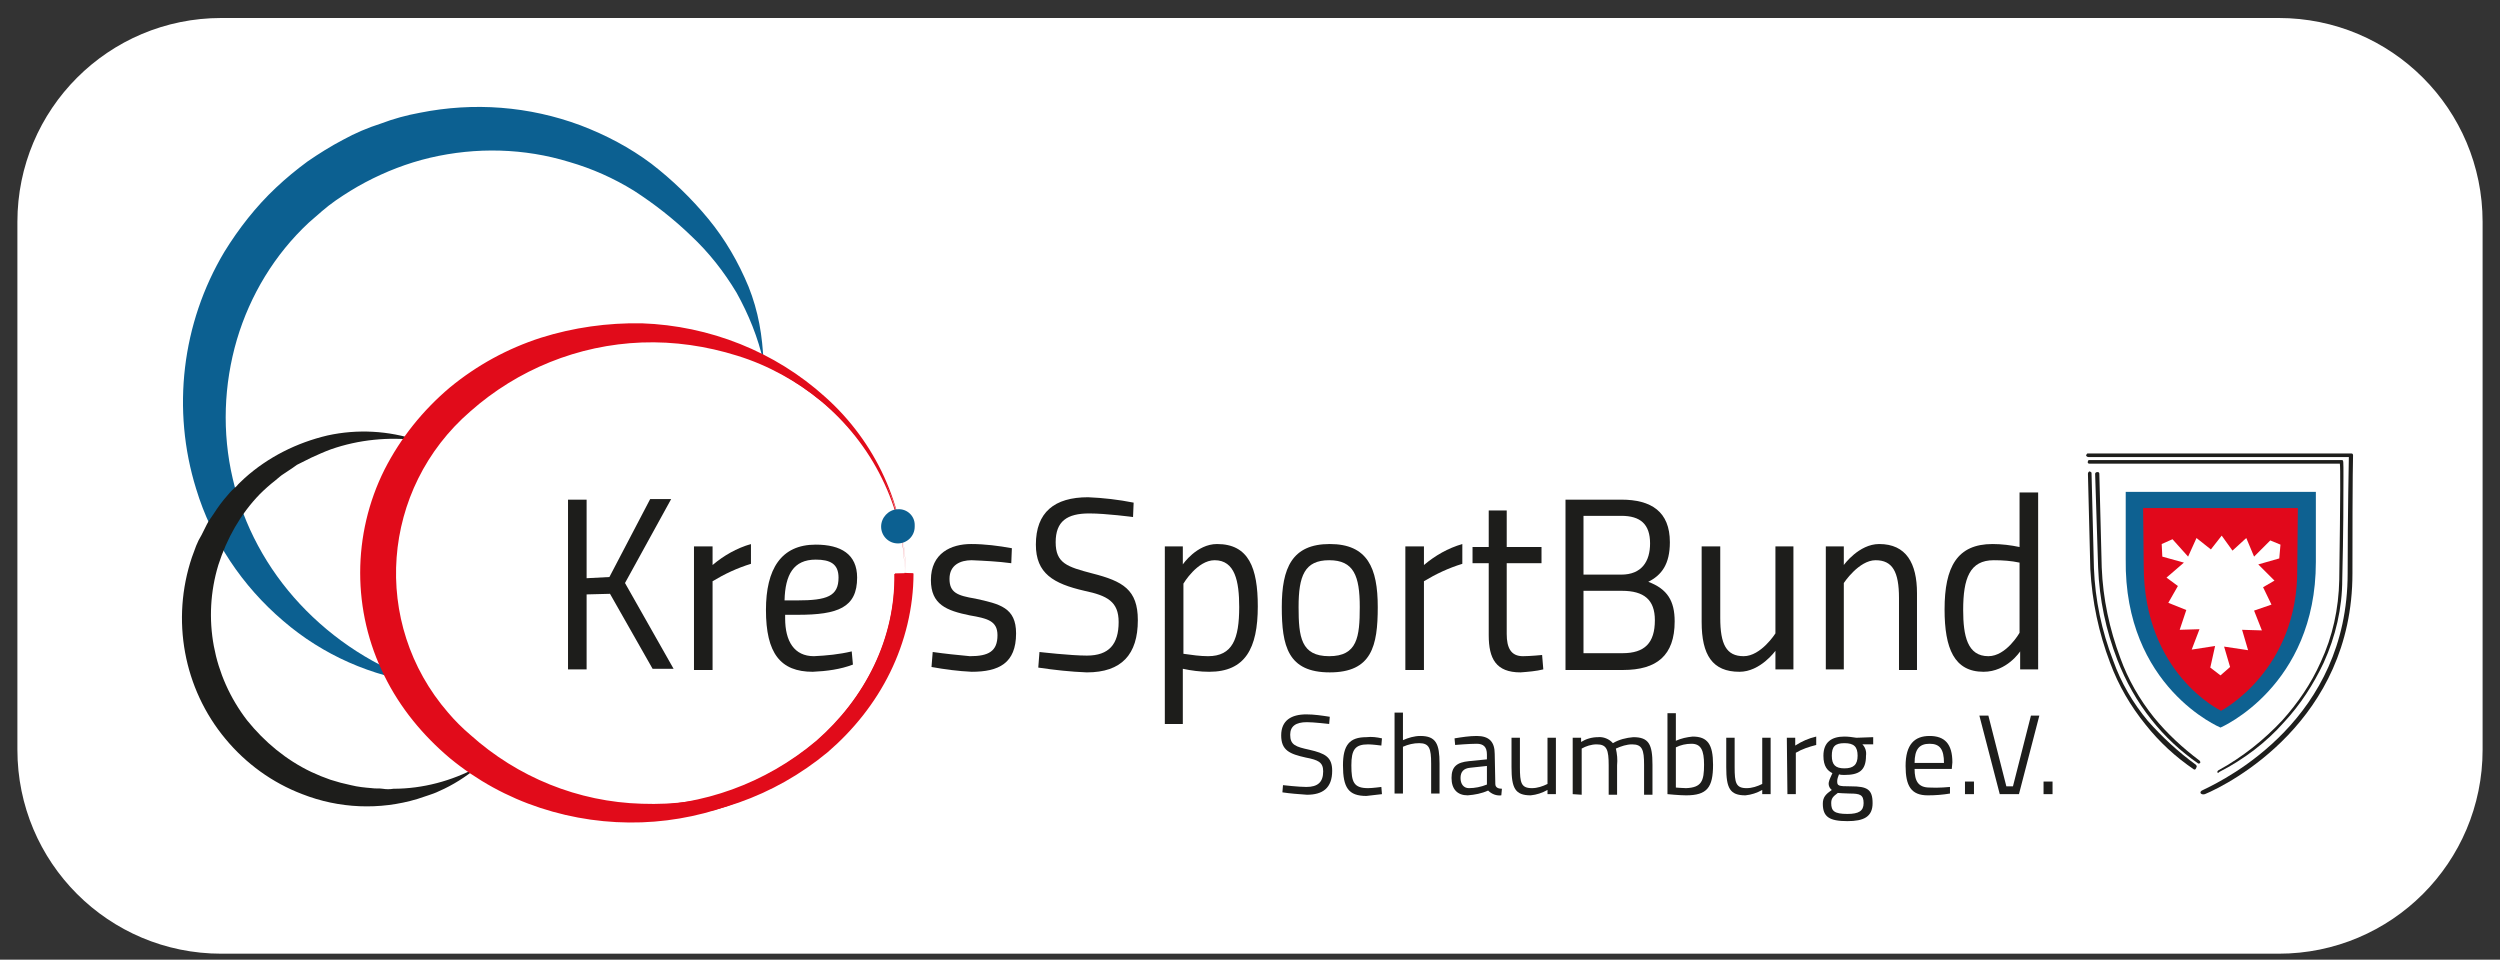 <?xml version="1.0" encoding="UTF-8"?>
<svg xmlns="http://www.w3.org/2000/svg" xmlns:xlink="http://www.w3.org/1999/xlink" version="1.1" id="Ebene_1" x="0px" y="0px" viewBox="0 0 416.8 160" style="enable-background:new 0 0 416.8 160;" xml:space="preserve">
<rect x="0" y="0" width="416.8" height="160" fill="#333333" stroke="none"/>
<style type="text/css">
	.st0{fill:#FFFFFF;}
	.st1{fill:#0C6091;}
	.st2{fill:#1D1D1B;}
	.st3{fill:#E10B1A;}
	.st4{fill:#0E6191;}
	.st5{fill:#E1081B;}
	.st6{fill:#1E1E1C;}
</style>
<path class="st0" d="M379.9,159h-343c-18.8,0-34-15.2-34-34V37c0-18.8,15.2-34,34-34h343c18.8,0,34,15.2,34,34v88  C413.9,143.8,398.7,159,379.9,159z"></path>
<path class="st1" d="M70.6,113.9c-8.6-1.1-16.8-4.7-23.4-10.4c-6.8-5.8-11.9-13.4-14.5-22c-4.1-13.2-2.4-27.6,4.7-39.5  c2.4-3.9,5.3-7.6,8.6-10.7c1.7-1.6,3.4-3,5.3-4.4c1.9-1.3,3.8-2.5,5.9-3.6c2-1.1,4.1-2,6.3-2.7c2.1-0.8,4.3-1.4,6.5-1.8  c9-1.8,18.2-1.1,26.8,2.1c4.2,1.6,8.2,3.7,11.8,6.4c3.5,2.7,6.7,5.8,9.5,9.2c2.8,3.4,5,7.2,6.7,11.3c0.8,2,1.4,4.1,1.8,6.2  c0.4,2.1,0.6,4.2,0.7,6.4c-0.9-4.1-2.5-8-4.5-11.6c-2.1-3.5-4.6-6.7-7.6-9.5c-2.9-2.8-6.1-5.3-9.5-7.5c-3.4-2.1-7-3.7-10.8-4.8  c-7.5-2.3-15.5-2.5-23.2-0.7c-3.8,0.9-7.4,2.3-10.8,4.1c-1.7,0.9-3.3,1.9-4.9,3c-1.6,1.1-3,2.4-4.5,3.7c-5.7,5.3-9.8,12.1-12,19.5  c-2.2,7.5-2.5,15.5-0.7,23.2c1.8,7.8,5.7,15,11.2,20.9C55.6,106.7,62.7,111.3,70.6,113.9z"></path>
<path class="st2" d="M79.6,127.9c-1.9,1.6-4.1,3-6.4,4c-0.6,0.3-1.2,0.5-1.8,0.7l-1.8,0.6c-6.3,1.9-13.1,1.6-19.2-0.8  c-5-1.9-9.4-5.1-12.8-9.2c-7-8.4-9.1-19.9-5.6-30.3l0.7-1.9l0.4-0.9l0.5-0.9l0.9-1.8c0.3-0.6,0.7-1.1,1.1-1.7  c0.7-1.1,1.5-2.2,2.4-3.2c0.4-0.5,0.9-1,1.4-1.4c0.4-0.5,0.9-0.9,1.4-1.4c3.9-3.5,8.7-5.9,13.8-7.1c5-1.1,10.2-0.8,15,0.8  c-4.8-0.6-9.8-0.1-14.4,1.5c-1.1,0.4-2.2,0.9-3.3,1.4l-1.6,0.8l-0.8,0.4l-0.7,0.5l-1.5,1c-0.5,0.3-0.9,0.7-1.4,1.1  c-0.9,0.7-1.8,1.5-2.6,2.3c-3.2,3.3-5.5,7.4-6.9,11.8c-2.7,8.9-0.9,18.5,4.8,25.9c2.9,3.6,6.5,6.6,10.7,8.6l1.6,0.7l0.8,0.3l0.8,0.3  l1.7,0.5l1.7,0.4c1.2,0.3,2.3,0.4,3.5,0.5c0.6,0.1,1.2,0,1.8,0.1c0.6,0.1,1.2,0.1,1.8,0C70.5,131.5,75.3,130.2,79.6,127.9  L79.6,127.9z"></path>
<path class="st2" d="M101.7,99l-3.9,0.1v12.5h-3.1V83.3h3.1v13.1l3.8-0.2l6.8-13h3.5l-7.7,14l8.1,14.3h-3.5L101.7,99z"></path>
<path class="st2" d="M115.7,91.1h3.1v3.1c1.9-1.6,4-2.8,6.4-3.5V94c-2.3,0.7-4.4,1.7-6.4,2.9v14.8h-3.1V91.1z"></path>
<path class="st2" d="M142,108.6l0.2,2.2c-2.1,0.8-4.4,1.1-6.7,1.2c-5.4,0-7.8-3.1-7.8-10.3c0-6.8,2.5-10.9,8.3-10.9  c4.2,0,6.9,1.6,6.9,5.5c0,5-3.2,6.2-9.9,6.2h-2.1v0.6c0,3.8,1.5,6.3,4.8,6.3C137.8,109.3,139.9,109.1,142,108.6z M132.9,100.1  c5,0,6.9-0.7,6.9-3.8c0-2.3-1.4-3-3.8-3c-3.7,0-5.1,2.5-5.2,6.8H132.9z"></path>
<path class="st2" d="M168.6,93.9c-2.2-0.3-4.4-0.4-6.6-0.5c-1.9,0-3.7,0.8-3.7,3.1s1.3,2.8,4.3,3.3c4.1,0.9,6.8,1.5,6.8,5.8  c0,5-2.9,6.4-7.4,6.4c-2.2-0.1-4.5-0.4-6.7-0.8l0.2-2.5c2.1,0.3,4.1,0.5,6.2,0.7c3.1,0,4.6-0.8,4.6-3.5c0-2.4-1.7-2.8-4.6-3.3  c-3.9-0.8-6.5-1.8-6.5-5.9c0-4.5,3.4-6,6.7-6c2.3,0,4.6,0.3,6.8,0.7L168.6,93.9z"></path>
<path class="st2" d="M188.9,86.2c0,0-4.5-0.6-7.3-0.6c-3.7,0-5.6,1.3-5.6,4.8s1.9,4.1,6.1,5.2c5.1,1.3,7.6,2.7,7.6,7.8  c0,5.7-2.7,8.7-8.5,8.7c-2.7-0.1-5.4-0.4-8.1-0.8l0.2-2.6c0,0,5.2,0.6,7.9,0.6c3.7,0,5.3-1.9,5.3-5.6c0-3.4-1.9-4.4-5.7-5.2  c-5.2-1.2-8.1-2.9-8.1-7.7c0-5.4,3.1-7.9,8.7-7.9c2.5,0.1,5.1,0.4,7.6,0.9L188.9,86.2z"></path>
<path class="st2" d="M194.2,91.1h3v3c0,0,2.3-3.4,5.7-3.4c5.3,0,6.8,4,6.8,10.4c0,7-2.1,10.9-8.1,10.9c-1.5,0-3-0.2-4.4-0.5v9.2h-3  V91.1z M197.3,97.3V109c1.4,0.2,2.8,0.4,4.1,0.4c4.1,0,5.2-2.9,5.2-8.2c0-4.3-0.7-7.8-4.1-7.8C199.6,93.4,197.3,97.3,197.3,97.3z"></path>
<path class="st2" d="M229.7,101.2c0,6.5-1,10.9-8,10.9s-8-4.4-8-10.9s1.7-10.5,8-10.5S229.7,94.7,229.7,101.2z M226.7,101.2  c0-5.2-1-7.8-5.1-7.8s-5.1,2.6-5.1,7.8c0,5,0.4,8.2,5.1,8.2S226.7,106.2,226.7,101.2L226.7,101.2z"></path>
<path class="st2" d="M234.3,91.1h3.1v3.1c1.9-1.6,4-2.8,6.4-3.5V94c-2.3,0.7-4.4,1.7-6.4,2.9v14.8h-3.1V91.1z"></path>
<path class="st2" d="M251.2,93.8v11.9c0,2.3,0.7,3.7,2.7,3.7c1.2,0,3.2-0.2,3.2-0.2l0.2,2.4c-1.2,0.3-2.5,0.4-3.8,0.5  c-4.1,0-5.3-2.3-5.3-6.2v-12h-2.7v-2.7h2.7v-6.1h3v6.1h5.8v2.7H251.2z"></path>
<path class="st2" d="M270.3,83.3c5,0,8.1,2,8.1,7.1c0,3.7-1.4,5.5-3.6,6.6c3.2,1.2,4.4,3.2,4.4,6.6c0,5.7-3,8.1-8.6,8.1h-9.6V83.3  H270.3z M264,86v9.8h6.3c3.4,0,4.8-2.2,4.8-5.2c0-3.2-1.6-4.6-4.8-4.6L264,86z M264,98.5v10.4h6.5c3.7,0,5.4-1.7,5.4-5.5  c0-3.4-1.8-4.9-5.5-4.9L264,98.5z"></path>
<path class="st2" d="M299,91.1v20.5h-3v-3.1c0,0-2.5,3.5-6,3.5c-4.5,0-6.3-2.8-6.3-8.3V91.1h3.1V103c0,4.4,1,6.4,3.9,6.4  s5.3-3.8,5.3-3.8V91.1H299z"></path>
<path class="st2" d="M304.4,111.6V91.1h3v3.1c0,0,2.5-3.5,5.9-3.5c4.5,0,6.3,3.2,6.3,8.2v12.8h-3V99.7c0-4.4-1.1-6.3-3.9-6.3  s-5.3,3.8-5.3,3.8v14.4H304.4z"></path>
<path class="st2" d="M339.8,111.6h-3v-3c0,0-2.2,3.4-6.1,3.4c-4.9,0-6.5-3.9-6.5-10.4c0-7.1,2.1-10.9,8-10.9c1.5,0,3.1,0.2,4.5,0.5  v-9.1h3.1L339.8,111.6z M336.7,93.8c-1.4-0.3-2.8-0.4-4.3-0.4c-4,0-5.1,3-5.1,8.3c0,4.3,0.7,7.7,4.2,7.7c3,0,5.2-3.9,5.2-3.9  L336.7,93.8z"></path>
<path class="st2" d="M221.6,120.7c0,0-2.6-0.3-3.7-0.3c-1.9,0-2.8,0.7-2.8,2.1c0,1.7,0.9,2,3.2,2.5c2.6,0.6,3.8,1.2,3.8,3.5  c0,2.9-1.6,4-4.2,4c-1.4-0.1-2.8-0.2-4.1-0.4l0.1-1.2c0,0,2.6,0.3,3.9,0.3c1.9,0,2.8-0.8,2.8-2.6c0-1.5-0.8-1.9-2.9-2.3  c-2.7-0.6-4.1-1.2-4.1-3.7s1.7-3.5,4.2-3.5c1.3,0,2.6,0.2,3.9,0.4L221.6,120.7z"></path>
<path class="st2" d="M230.4,123.1l-0.1,1.2c0,0-1.5-0.2-2.2-0.2c-2.2,0-2.8,0.9-2.8,3.5c0,2.8,0.4,3.8,2.8,3.8  c0.7,0,2.2-0.2,2.2-0.2l0.1,1.2c-0.9,0.1-1.7,0.2-2.6,0.3c-3,0-3.9-1.4-3.9-5.1c0-3.4,1.1-4.7,3.9-4.7  C228.7,122.8,229.5,122.9,230.4,123.1z"></path>
<path class="st2" d="M232.5,132.4v-13.6h1.4v4.6c0.9-0.4,1.9-0.7,2.9-0.7c2.6,0,3.2,1.3,3.2,4.6v5h-1.4v-5c0-2.5-0.3-3.4-2-3.4  c-0.9,0-1.8,0.2-2.7,0.6v7.8H232.5z"></path>
<path class="st2" d="M249.3,130.7c0,0.6,0.5,0.8,1.1,0.8l-0.1,1.1c-0.8,0.1-1.6-0.2-2.2-0.8c-1.1,0.5-2.2,0.7-3.4,0.8  c-1.7,0-2.7-1-2.7-2.9c0-1.9,0.9-2.6,2.9-2.8l3-0.3v-0.8c0-1.3-0.6-1.8-1.7-1.8c-1.3,0-3.6,0.2-3.6,0.2l-0.1-1.1  c1.2-0.2,2.5-0.4,3.7-0.4c2.1,0,3,1,3,3L249.3,130.7z M245.1,128c-1.1,0.1-1.6,0.7-1.6,1.7s0.5,1.7,1.4,1.7c1,0,2-0.2,3-0.6v-3.1  L245.1,128z"></path>
<path class="st2" d="M259.4,123v9.4H258v-0.7c-0.9,0.5-1.8,0.8-2.8,0.9c-2.6,0-3.2-1.2-3.2-4.7V123h1.4v4.9c0,2.6,0.2,3.5,2,3.5  c0.9,0,1.8-0.3,2.6-0.7V123H259.4z"></path>
<path class="st2" d="M262.2,132.4V123h1.4v0.7c0.8-0.5,1.8-0.8,2.8-0.8c0.9-0.1,1.9,0.3,2.5,1c1-0.6,2.2-0.9,3.4-1  c2.6,0,3.2,1.2,3.2,4.6v5h-1.4v-5c0-2.5-0.3-3.4-2-3.4c-0.9,0-1.8,0.3-2.7,0.7c0.2,0.9,0.3,1.8,0.2,2.8v4.9h-1.4v-4.9  c0-2.6-0.3-3.5-2-3.5c-0.9,0-1.8,0.3-2.5,0.7v7.7L262.2,132.4z"></path>
<path class="st2" d="M285.6,127.5c0,3.8-1,5.1-4.5,5.1c-1.1,0-3.1-0.2-3.1-0.2v-13.5h1.4v4.6c0.9-0.4,1.8-0.6,2.8-0.7  C284.7,122.8,285.6,124.1,285.6,127.5z M284.1,127.5c0-2.4-0.5-3.5-2.1-3.5c-0.9,0-1.8,0.2-2.6,0.6v6.7c0,0,1.2,0.1,1.7,0.1  C283.7,131.3,284.1,130.2,284.1,127.5z"></path>
<path class="st2" d="M295.2,123v9.4h-1.4v-0.7c-0.9,0.5-1.8,0.8-2.8,0.9c-2.6,0-3.2-1.2-3.2-4.7V123h1.4v4.9c0,2.6,0.2,3.5,2,3.5  c0.9,0,1.8-0.3,2.6-0.7V123H295.2z"></path>
<path class="st2" d="M297.9,123h1.4v1.3c1.1-0.7,2.2-1.2,3.5-1.5v1.4c-1.2,0.3-2.4,0.7-3.4,1.3v6.9h-1.4L297.9,123z"></path>
<path class="st2" d="M303.9,134c0-1.1,0.5-1.6,1.5-2.3c-0.4-0.3-0.6-0.8-0.5-1.3c0.1-0.5,0.4-1,0.6-1.5c-0.8-0.4-1.5-1.1-1.5-2.9  c0-2.3,1.4-3.2,3.5-3.2c0.7,0,1.3,0.1,2,0.2l2.8-0.1v1.2h-1.8c0.5,0.5,0.7,1.2,0.6,1.9c0,2.5-1.2,3.2-3.6,3.2c-0.3,0-0.6,0-0.9-0.1  c-0.1,0.3-0.3,0.7-0.3,1.1c0,0.8,0.1,0.9,2.3,0.9c2.7,0,3.6,0.5,3.6,2.8s-1.5,3-4.2,3C305,136.9,303.9,136.2,303.9,134z   M306.4,132.2c-0.8,0.6-1.1,0.9-1.1,1.7c0,1.3,0.5,1.8,2.7,1.8c1.9,0,2.7-0.5,2.7-1.8c0-1.4-0.6-1.6-2.3-1.6  C307.7,132.3,306.4,132.2,306.4,132.2L306.4,132.2z M309.7,126c0-1.5-0.6-2.1-2.2-2.1s-2.1,0.6-2.1,2.1s0.6,2.1,2.1,2.1  S309.7,127.5,309.7,126L309.7,126z"></path>
<path class="st2" d="M325.1,131.2v1.1c-1.2,0.2-2.4,0.3-3.7,0.3c-2.8,0-3.7-1.6-3.7-4.9c0-3.6,1.5-5,4-5s3.8,1.3,3.8,4.4l-0.1,1.1  h-6.2c0,2,0.6,3.1,2.5,3.1C323.1,131.4,325.1,131.2,325.1,131.2z M324.1,127.2c0-2.3-0.7-3.2-2.4-3.2s-2.5,0.9-2.5,3.2H324.1z"></path>
<path class="st2" d="M327.6,130.3h1.5v2.1h-1.5V130.3z"></path>
<path class="st2" d="M340,119.3l-3.4,13.1h-3.2l-3.4-13.1h1.5l3,11.8h1.1l3-11.8L340,119.3z"></path>
<path class="st2" d="M340.7,130.3h1.5v2.1h-1.5V130.3z"></path>
<path class="st3" d="M152.3,95.6c0,5.7-1.4,11.4-3.9,16.5c-2.5,5.1-6.1,9.6-10.4,13.3c-18.1,15-44.2,14.8-62.2-0.3  c-4.3-3.7-7.7-8.2-10.2-13.3c-5-10.3-4.9-22.3,0.2-32.5c2.5-5,6-9.5,10.2-13.1c17.8-14.7,43.5-14.6,61.2,0.3c4.2,3.6,7.6,8,10,13  c2.4,5,3.6,10.5,3.6,16L152.3,95.6z M150.8,95.6c0-5.5-1.3-10.9-3.8-15.9c-2.4-4.9-5.9-9.3-10.1-12.8c-17.5-14.5-42.8-14.4-60.2,0.3  c-4.1,3.5-7.4,7.9-9.8,12.8c-4.8,9.9-4.7,21.4,0.2,31.2c2.4,4.8,5.7,9.1,9.8,12.6c17.2,14.2,42.1,14.1,59.2-0.3  c4-3.5,7.3-7.7,9.6-12.5c2.3-4.8,3.5-10,3.4-15.3L150.8,95.6z"></path>
<path class="st3" d="M152.2,95.6c-0.1,5.7-1.4,11.4-4,16.5c-2.5,5.1-6.1,9.6-10.5,13.2c-18,14.8-43.9,14.5-61.6-0.6  c-4.2-3.7-7.6-8.1-9.9-13.1c-2.4-5-3.6-10.5-3.5-16c0.1,5.5,1.4,10.9,3.8,15.8c2.5,4.9,5.9,9.2,10.1,12.7  c17.4,14.3,42.5,14,59.6-0.6c4-3.5,7.3-7.8,9.6-12.6c2.3-4.8,3.4-10,3.4-15.3L152.2,95.6z"></path>
<path class="st3" d="M151,95.6c-0.1,11.2-5,21.8-13.4,29.2c-8.5,7.5-19.3,11.9-30.6,12.3c-5.7,0.2-11.4-0.6-16.9-2.4  c-5.5-1.8-10.6-4.6-15.1-8.3c-4.5-3.8-8.3-8.4-10.9-13.7c-5.4-10.8-5.4-23.6,0-34.4c2.7-5.3,6.4-9.9,10.9-13.7  c4.5-3.7,9.6-6.5,15.2-8.3c5.4-1.7,11.1-2.5,16.8-2.4c11.3,0.4,22.2,4.7,30.6,12.3C146,73.7,150.9,84.4,151,95.6z M151,95.6  c0-5.5-1.3-11-3.8-15.9c-2.5-4.9-5.9-9.2-10.1-12.7c-4.2-3.4-9-6.1-14.2-7.7c-5.1-1.6-10.5-2.4-15.9-2.2  c-10.6,0.4-20.7,4.5-28.6,11.5c-14.9,12.9-16.6,35.3-3.7,50.2c1.1,1.3,2.4,2.6,3.7,3.7c7.9,7.1,18,11.2,28.6,11.5  c5.4,0.2,10.7-0.5,15.9-2.2c5.2-1.7,10-4.3,14.2-7.7c4.2-3.5,7.7-7.8,10.2-12.7C149.7,106.5,151,101.1,151,95.6z"></path>
<path class="st1" d="M152.5,87.8c0,1.6-1.3,2.8-2.8,2.8c-1.6,0-2.8-1.3-2.8-2.8l0,0c0-1.5,1.2-2.8,2.7-2.9c0,0,0.1,0,0.1,0  c1.5-0.1,2.8,1.1,2.8,2.6C152.5,87.7,152.5,87.7,152.5,87.8z"></path>
<path class="st4" d="M354.4,82h31.7v11.7c0,20.8-15.9,27.6-15.9,27.6s-16.1-6.7-15.8-28.1L354.4,82z"></path>
<path class="st5" d="M357.3,84.7h25.8l-0.1,10c0.2,17.1-12.7,23.8-12.7,23.8s-12.9-6.1-12.9-24.2L357.3,84.7z"></path>
<polygon class="st0" points="364.1,93.8 360.5,92.8 360.4,90.7 362.2,89.9 364.8,92.8 366.2,89.7 368.6,91.6 370.4,89.3 372.2,91.8   374.5,89.7 375.8,92.8 378.5,90.1 380.2,90.8 380,93.1 376.5,94.1 379.2,96.8 377.3,97.9 378.7,100.8 375.8,101.8 377.1,105.1   373.8,105 374.8,108.4 370.8,107.8 371.8,111.2 370.2,112.6 368.5,111.3 369.3,107.7 365.4,108.3 366.7,104.9 363.4,105   364.5,101.7 361.5,100.5 363.1,97.7 361.2,96.3 "></polygon>
<path class="st6" d="M367.3,131.7c4-1.9,24.1-11.9,24.1-36.1c0-10.1,0.2-19,0.2-19.4h-43.4c-0.2,0-0.3-0.1-0.4-0.2  c0-0.2,0.1-0.3,0.2-0.4c0,0,0.1,0,0.1,0H392c0.2,0,0.3,0.1,0.3,0.3c0,0,0,0,0,0.1c0,0.2-0.1,1.9-0.1,19.6  c0,24.6-20.5,35.1-24.6,36.8C366.9,132.6,366.5,132,367.3,131.7z M392.2,76.1L392.2,76.1z M392.2,76.1L392.2,76.1z"></path>
<path class="st6" d="M369.9,128.4c4-2.2,7.5-5,10.6-8.3c2.6-2.9,4.8-6.1,6.4-9.7c2-4.3,3-8.9,3.1-13.7c0.2-15,0.2-18.5,0.1-19.4  h-41.8c-0.2,0-0.3-0.2-0.2-0.4c0-0.1,0.1-0.2,0.2-0.2h42.1c0,0,0.1,0,0.1,0c0.2,0.1,0.2,0.1,0.2,2.8c0,3.2,0,9.2-0.2,17.1  c0,4.8-1.1,9.5-3.1,13.9c-1.7,3.6-3.9,7-6.6,9.9c-3,3.4-6.7,6.2-10.8,8.3C369.7,129.1,369.5,128.6,369.9,128.4z"></path>
<path class="st6" d="M365.9,128.3c0,0-0.1,0-0.1,0c-3.1-2.1-5.8-4.6-8.1-7.5c-2.5-3.1-4.5-6.5-5.9-10.3c-1.9-5-3-10.2-3.3-15.6  L348.1,79c0-0.2,0.1-0.3,0.2-0.4c0.2,0,0.3,0.1,0.4,0.2c0,0,0,0.1,0,0.1l0.4,15.8c0.2,5.3,1.3,10.5,3.2,15.4  c1.3,3.7,3.3,7.1,5.8,10.1c2.4,2.7,5.1,5.2,8,7.3c0.1,0.1,0.2,0.3,0.1,0.4C366.1,128.2,366,128.3,365.9,128.3L365.9,128.3z"></path>
<path class="st6" d="M366.6,127.3c0,0-0.1,0-0.1,0c-2.9-2-5.6-4.5-7.8-7.3c-2.4-3-4.3-6.4-5.7-10c-1.9-4.9-3-10.1-3.2-15.4L349.3,79  c0-0.2,0.2-0.3,0.4-0.3l0,0c0.2,0,0.3,0.1,0.3,0.3l0.4,15.6c0.2,5.2,1.3,10.3,3.1,15.1c1.3,3.6,3.2,6.9,5.6,9.9  c2.2,2.7,4.8,5.1,7.6,7.2c0.1,0.1,0.2,0.3,0.1,0.4C366.8,127.2,366.7,127.3,366.6,127.3L366.6,127.3z"></path>
</svg>

